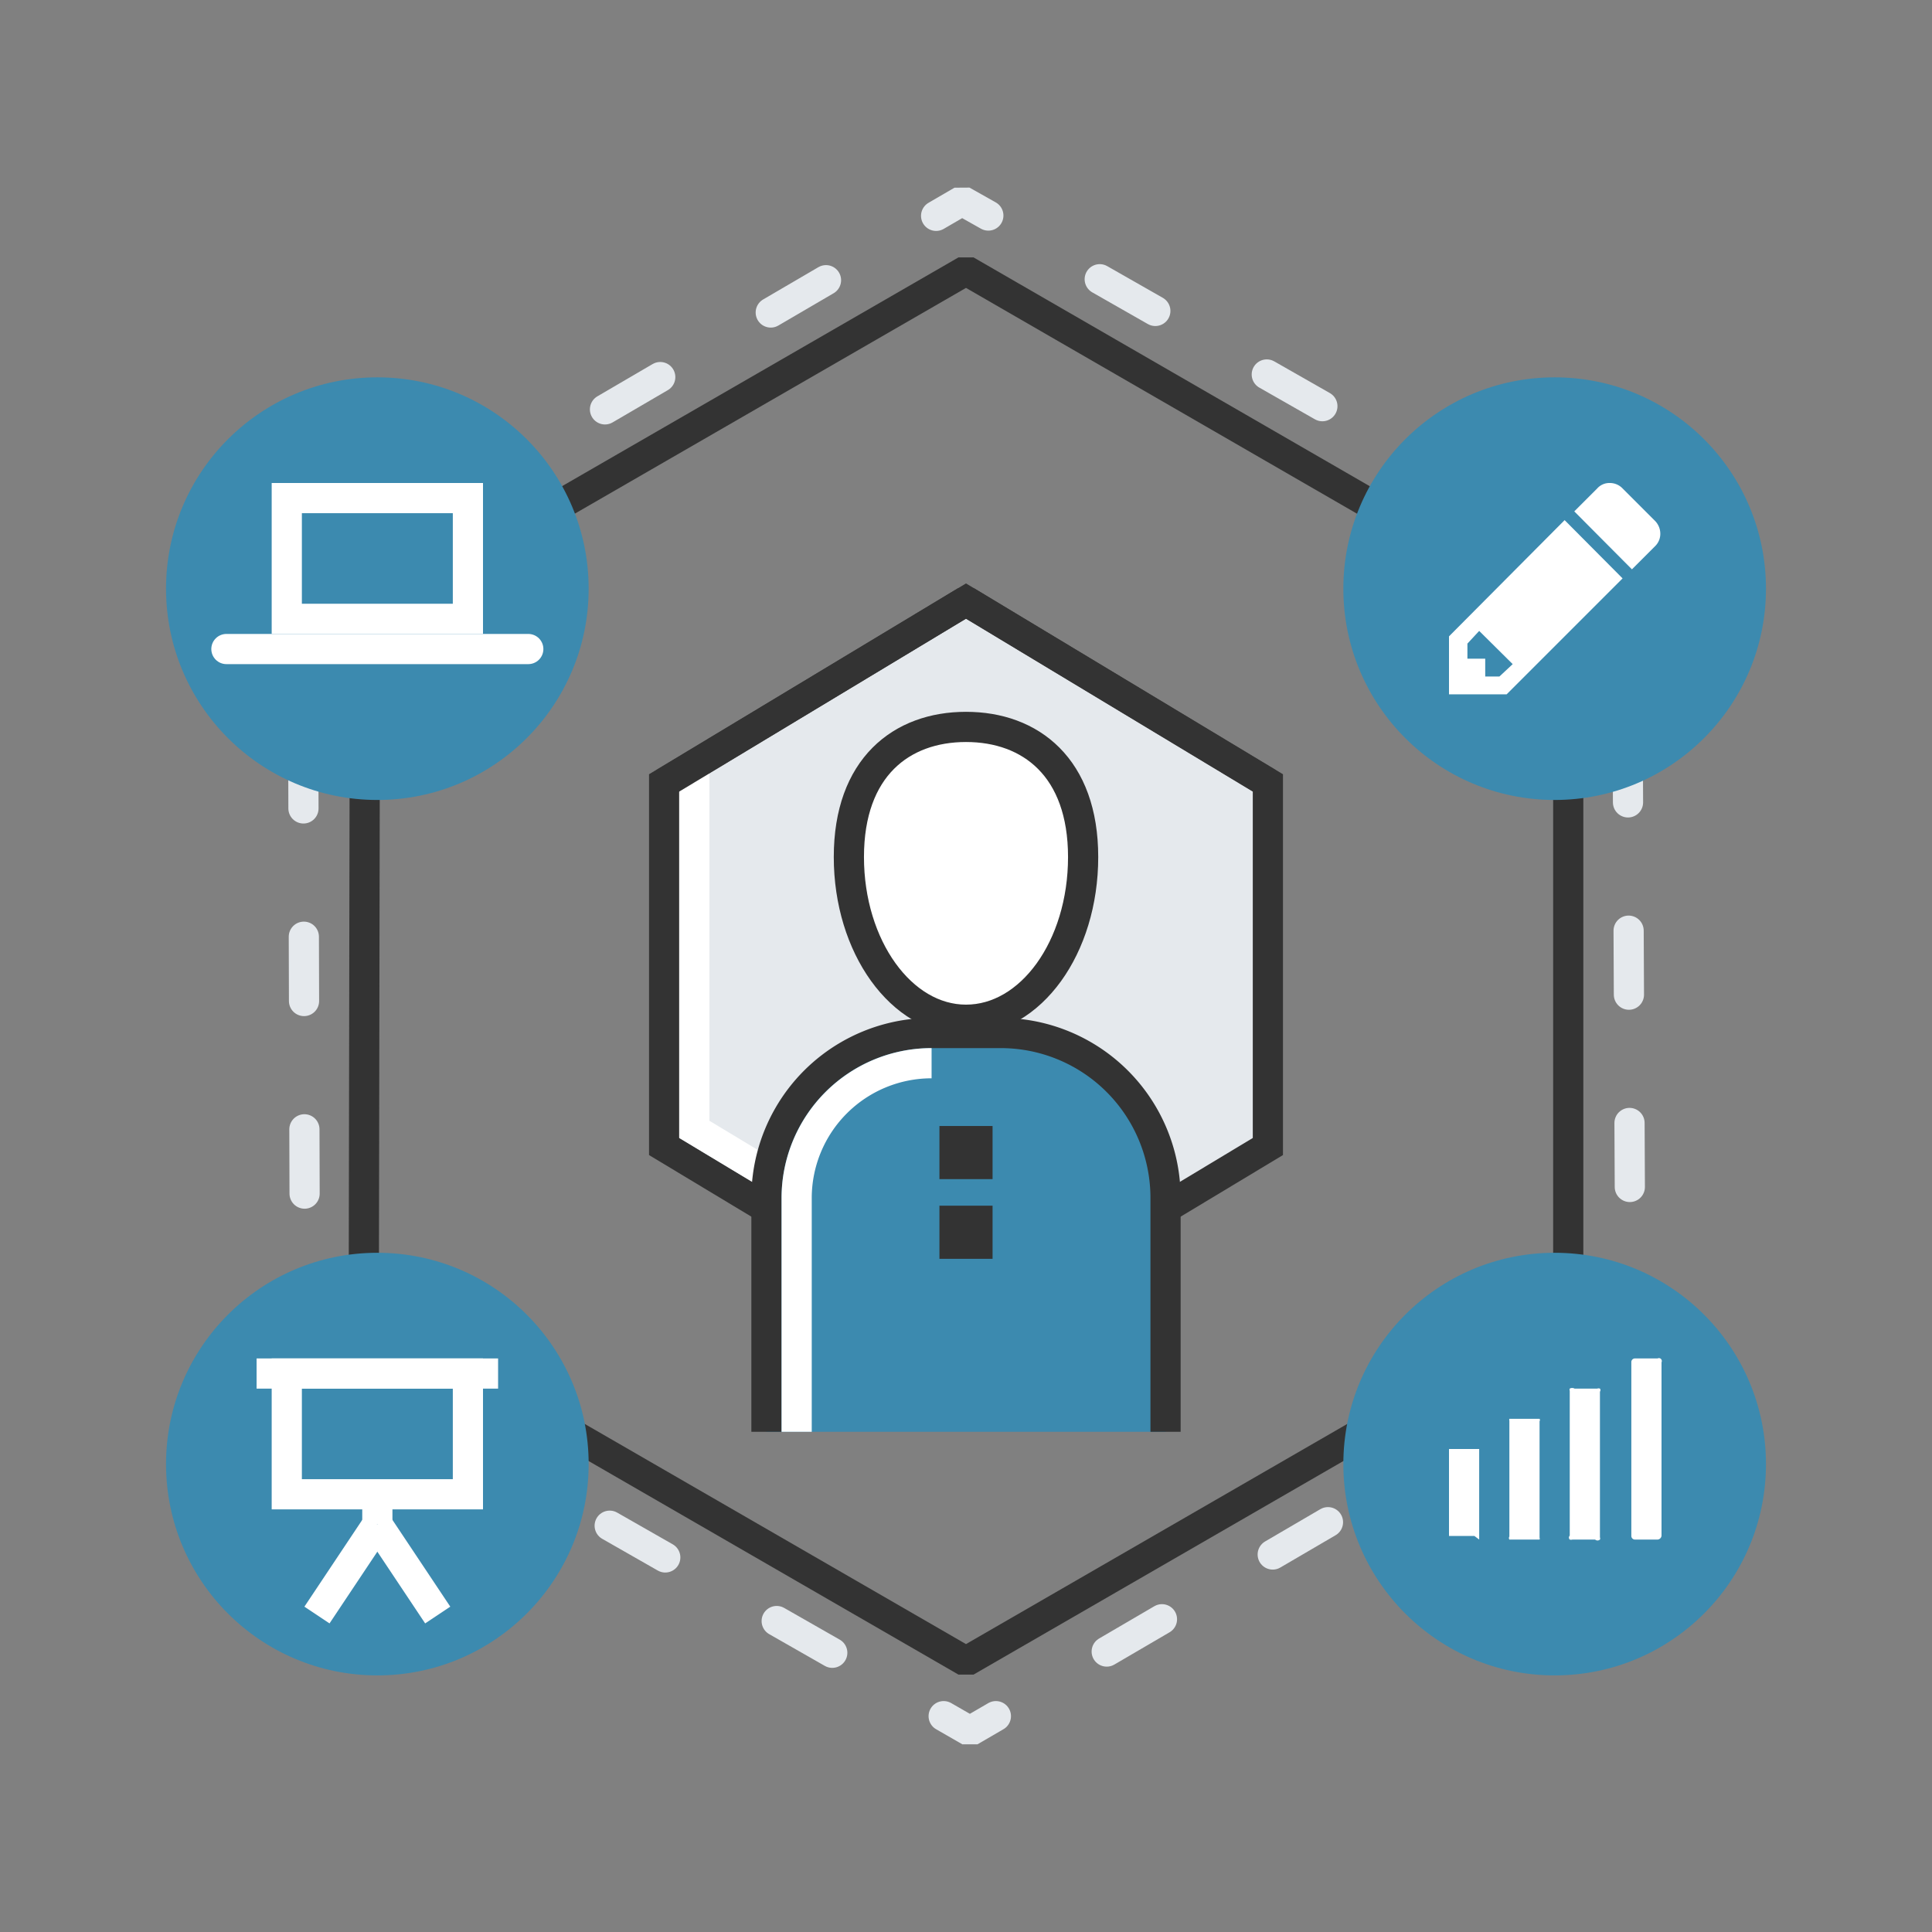 <svg id="Layer_1" data-name="Layer 1" xmlns="http://www.w3.org/2000/svg" xmlns:xlink="http://www.w3.org/1999/xlink" viewBox="0 0 64 64"><rect x="0" y="0" width="64" height="64" fill="#808080" stroke="none"/><defs><style>.cls-1,.cls-20,.cls-5{fill:#fff;}.cls-1,.cls-16,.cls-19,.cls-21,.cls-4{stroke:#fff;}.cls-1,.cls-15,.cls-16,.cls-17,.cls-20,.cls-21,.cls-4,.cls-6{stroke-miterlimit:10;}.cls-2{mask:url(#mask);}.cls-3{fill:#333;}.cls-10,.cls-11,.cls-12,.cls-13,.cls-17,.cls-21,.cls-4,.cls-6,.cls-7,.cls-8,.cls-9{fill:none;}.cls-13,.cls-15,.cls-18,.cls-20,.cls-6{stroke:#333;}.cls-10,.cls-11,.cls-12,.cls-7,.cls-8,.cls-9{stroke:#e5e9ed;}.cls-10,.cls-11,.cls-12,.cls-13,.cls-21,.cls-7,.cls-8,.cls-9{stroke-linecap:round;}.cls-10,.cls-11,.cls-12,.cls-13,.cls-7,.cls-8,.cls-9{stroke-linejoin:bevel;}.cls-8{stroke-dasharray:2.13 4.25;}.cls-9{stroke-dasharray:2.12 4.24;}.cls-10{stroke-dasharray:2.12 4.25;}.cls-11{stroke-dasharray:2.12 4.25;}.cls-12{stroke-dasharray:2.12 4.25;}.cls-14,.cls-18,.cls-19{fill:#3c8aaf;}.cls-15,.cls-16{fill:#e5e9ed;}.cls-17{stroke:#ccc;}.cls-18,.cls-19{stroke-linejoin:round;}</style><mask id="mask" x="11.55" y="8.38" width="40.91" height="47.24" maskUnits="userSpaceOnUse"><polygon class="cls-1" points="32 55.04 51.95 43.52 51.95 20.48 32 8.96 12.09 20.45 12.05 43.52 32 55.04"/></mask></defs><title>Instructional Design </title><polygon class="cls-3" points="31.67 26.05 31.67 27.34 32.23 27.74 33.88 27.58 34.86 26.9 34.6 25.61 33.98 25.53 31.99 25.98 31.67 26.05"/><polyline class="cls-4" points="23.12 38.27 23.15 26.83 32.88 21.22"/><path class="cls-5" d="M31.67,25.53s3-.25,2.19-1.28l.29-.15-1-.64-1.81-.13-1.85.77.14.72.78.56Z"/><line class="cls-6" x1="32" y1="43.52" x2="32" y2="32"/><path class="cls-6" d="M29.49,26.49c0,.69,1.12,1.25,2.51,1.25s2.51-.56,2.51-1.25"/><line class="cls-6" x1="29.49" y1="24.57" x2="29.49" y2="26.49"/><line class="cls-6" x1="34.51" y1="24.57" x2="34.51" y2="26.49"/><polyline class="cls-7" points="10.98 45.28 10.11 44.79 10.11 43.79"/><line class="cls-8" x1="10.09" y1="39.54" x2="10.04" y2="22.54"/><polyline class="cls-7" points="10.03 20.41 10.03 19.41 10.89 18.91"/><line class="cls-9" x1="14.55" y1="16.77" x2="29.18" y2="8.22"/><polyline class="cls-7" points="31.01 7.15 31.87 6.65 32.74 7.14"/><line class="cls-10" x1="36.43" y1="9.25" x2="51.18" y2="17.66"/><polyline class="cls-7" points="53.02 18.72 53.89 19.21 53.89 20.21"/><line class="cls-11" x1="53.92" y1="24.46" x2="54" y2="41.44"/><polyline class="cls-7" points="54.01 43.56 54.02 44.56 53.16 45.07"/><line class="cls-10" x1="49.49" y1="47.21" x2="34.83" y2="55.78"/><polyline class="cls-7" points="32.99 56.85 32.13 57.35 31.26 56.85"/><line class="cls-12" x1="27.57" y1="54.75" x2="12.82" y2="46.33"/><polygon class="cls-13" points="32 55.04 51.95 43.52 51.95 20.48 32 8.96 12.09 20.45 12.05 43.52 32 55.04"/><circle class="cls-14" cx="51.5" cy="19.5" r="7"/><circle class="cls-14" cx="12.5" cy="19.5" r="7"/><circle class="cls-14" cx="12.5" cy="48.5" r="7"/><circle class="cls-14" cx="51.5" cy="48.5" r="7"/><polygon class="cls-15" points="42 37.98 42 25.93 32 19.91 22 25.93 22 37.98 32 44 42 37.98"/><polyline class="cls-16" points="27.4 40.06 23 37.41 23 25.5"/><path class="cls-17" d="M26.69,45.09a16,16,0,0,0,11.22-.22"/><path class="cls-18" d="M38.61,47.43V39.68a5.46,5.46,0,0,0-5.47-5.46H30.86a5.46,5.46,0,0,0-5.47,5.46v7.75"/><path class="cls-19" d="M30.86,35.22a4.47,4.47,0,0,0-4.47,4.46v7.75"/><rect class="cls-3" x="31.12" y="39.94" width="1.76" height="1.76"/><rect class="cls-3" x="31.12" y="37.3" width="1.76" height="1.76"/><path class="cls-20" d="M35.88,28.39c0,3-1.74,5.39-3.88,5.39s-3.88-2.42-3.88-5.39,1.74-4.31,3.88-4.31S35.88,25.42,35.88,28.39Z"/><path class="cls-5" d="M48,21.08V23h1.91l3.84-3.84-1.92-1.93Zm1.67,1.33H49.2v-.59h-.59v-.5L49,20.9,50.11,22ZM52,18"/><path class="cls-5" d="M54.83,17.26l-1.08-1.08a.58.58,0,0,0-.42-.18.54.54,0,0,0-.42.18l-.76.76,1.91,1.92.77-.77a.57.57,0,0,0,.17-.41.61.61,0,0,0-.17-.42Zm0,0"/><path class="cls-5" d="M55,45a.1.1,0,0,0-.09,0h-.75a.12.12,0,0,0-.12.13v5.74a.12.12,0,0,0,.12.13h.75a.14.14,0,0,0,.13-.13V45.13A.1.1,0,0,0,55,45Zm0,.22"/><path class="cls-5" d="M53,46a.12.12,0,0,0-.09,0h-.75A.16.16,0,0,0,52,46a.09.09,0,0,0,0,.07v4.8A.09.09,0,0,0,52,51a.16.16,0,0,0,.09,0h.75A.12.12,0,0,0,53,51a.08.08,0,0,0,0-.07V46.1A.08.08,0,0,0,53,46Zm0,.19"/><path class="cls-5" d="M51,47l-.09,0h-.75L50,47a.09.09,0,0,0,0,.06v3.84A.09.09,0,0,0,50,51l.09,0h.75L51,51a.07.07,0,0,0,0-.06V47.08A.07.07,0,0,0,51,47Zm0,.15"/><path class="cls-5" d="M49,48l-.09,0h-.75L48,48s0,0,0,0v2.88s0,0,0,0l.09,0h.75L49,51s0,0,0,0V48.06s0,0,0,0Zm0,.11"/><rect class="cls-4" x="9.5" y="16.5" width="6" height="4"/><rect class="cls-4" x="9.5" y="45.5" width="6" height="4"/><line class="cls-21" x1="7.5" y1="21.5" x2="17.5" y2="21.5"/><line class="cls-15" x1="32" y1="19.91" x2="22" y2="25.94"/><line class="cls-15" x1="42" y1="25.94" x2="32" y2="19.91"/><line class="cls-4" x1="14.5" y1="53.5" x2="12.5" y2="50.5"/><line class="cls-4" x1="10.5" y1="53.5" x2="12.5" y2="50.5"/><line class="cls-4" x1="12.5" y1="49.5" x2="12.5" y2="50.5"/><line class="cls-4" x1="8.5" y1="45.5" x2="16.5" y2="45.5"/></svg>
